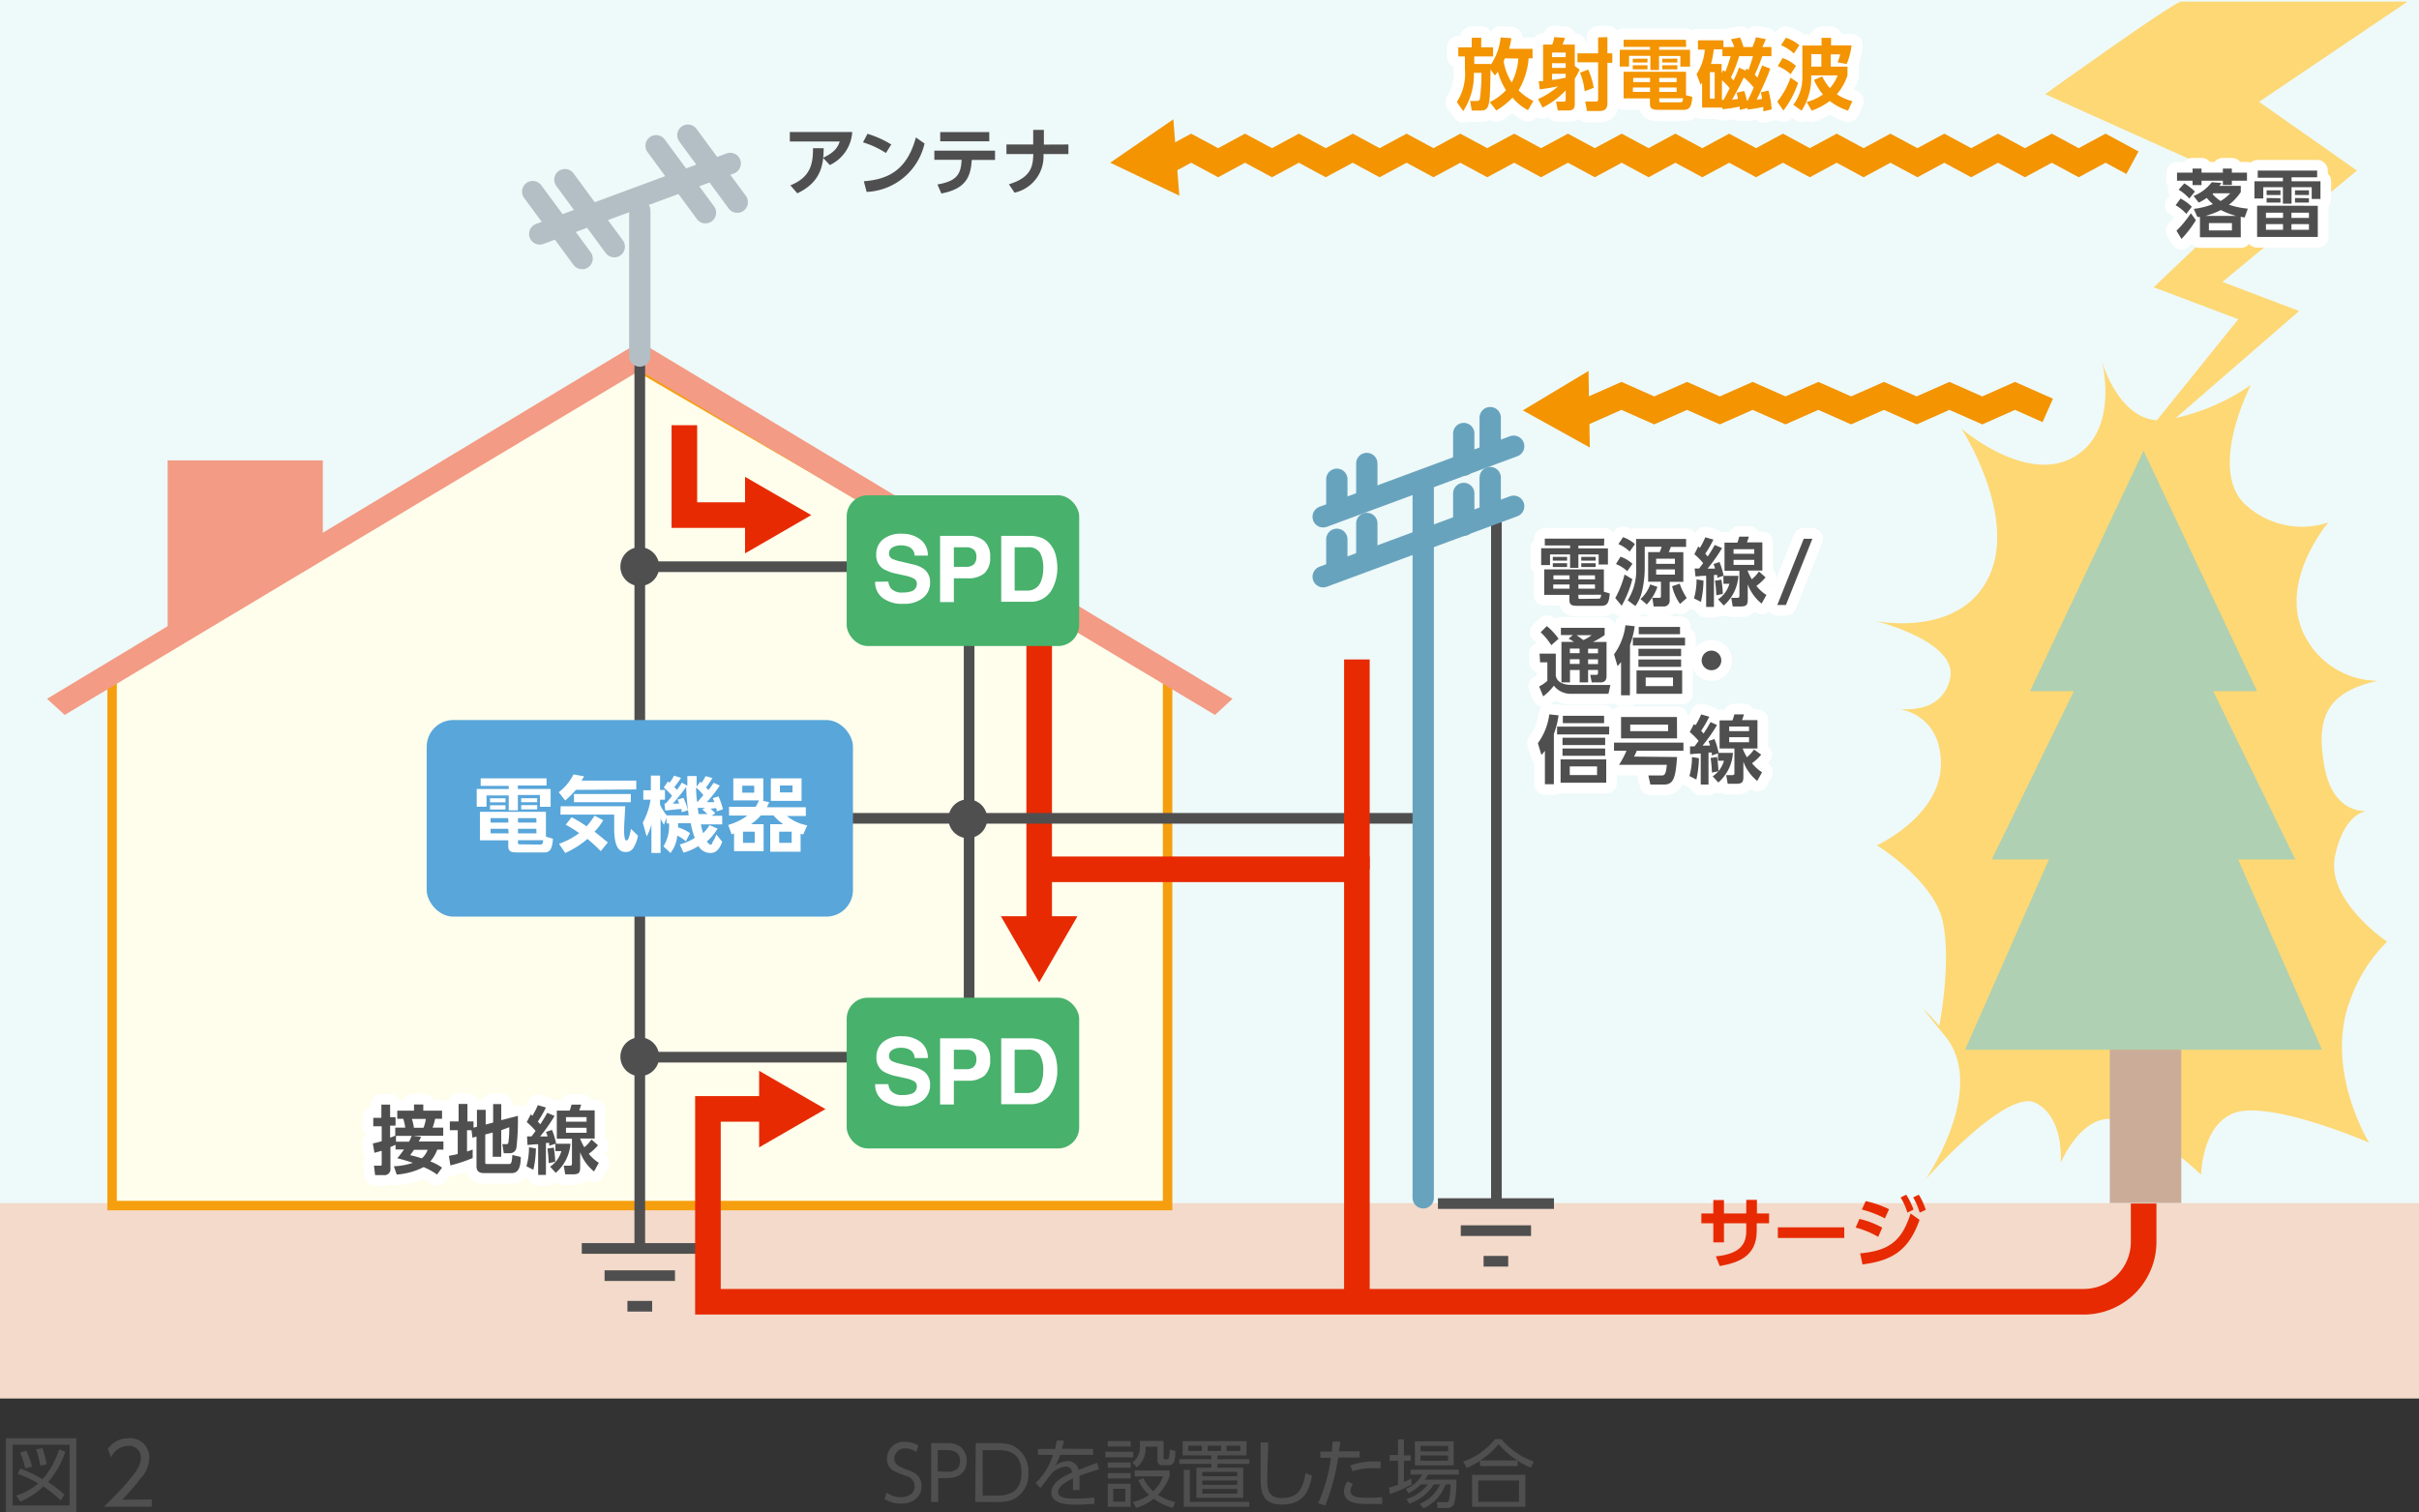 <svg xmlns="http://www.w3.org/2000/svg" viewBox="0 0 226.82 141.81"><rect x="0" y="0" width="226.82" height="141.81" fill="#333333" stroke="none"/><defs><style>.cls-1{fill:#eef9f9;}.cls-2{fill:#fdd874;}.cls-3{fill:#afd0b2;}.cls-4{fill:#caac99;}.cls-11,.cls-13,.cls-17,.cls-18,.cls-20,.cls-5,.cls-7{fill:none;}.cls-20,.cls-5{stroke:#fff;}.cls-17,.cls-18,.cls-20,.cls-5{stroke-linecap:round;stroke-linejoin:round;}.cls-17,.cls-18,.cls-5{stroke-width:2px;}.cls-6{fill:#504f50;}.cls-7{stroke:#504f50;}.cls-10,.cls-11,.cls-13,.cls-7{stroke-miterlimit:10;}.cls-8{fill:#f3daca;}.cls-9{fill:#f39b84;}.cls-10{fill:#fffeed;stroke:#f59f0f;stroke-width:0.89px;}.cls-11{stroke:#e72a02;}.cls-11,.cls-13{stroke-width:2.4px;}.cls-12{fill:#e72a02;}.cls-13{stroke:#f39400;}.cls-14{fill:#f39400;}.cls-15{fill:#58a6da;}.cls-16{fill:#fff;}.cls-17{stroke:#68a3be;}.cls-18{stroke:#b3bfc5;}.cls-19{fill:#48b16c;}.cls-20{stroke-width:2.13px;}</style></defs><title>img02</title><g id="レイヤー_2" data-name="レイヤー 2"><g id="design"><rect class="cls-1" width="226.82" height="131.14"/><path class="cls-2" d="M197.1,33.93s1.7,6.56-2.76,9-10.42-2.73-10.42-2.73,5.32,8.2,2.55,13.94-10.63,4.1-10.63,4.1,7.87,1.91,7,5.47-5.1,2.73-5.1,2.73,4.25.27,4.25,5.19-6,7.65-6,7.65,5.32,3.28,6.17,7.11-.32,9.84-.32,9.84-3.5-4,.54.94-1.83,13.45-1.83,13.45,7.55-8.56,10.31-7.19,2.36,5.65,2.36,5.65,1.91-4.65,5.1-4.1,8.07,5.19,8.07,5.19.08-5.68,4.12-6,11.63,3,11.63,3-4.32-7-1.7-13.56a14.27,14.27,0,0,1,3.39-5.29s-5.74-3.86-4.89-8,3-4.27,3-4.27-3.17.44-4-4.2.31-6.94,5-8a7.75,7.75,0,0,1-7.11-4.82C213.9,54.16,218.32,49,218.32,49a7.8,7.8,0,0,1-7.75-1.65c-3.62-3.28.48-11.24.48-11.24a19.87,19.87,0,0,1-8,3.28C198.8,39.94,197.1,33.93,197.1,33.93Z"/><polyline class="cls-3" points="217.72 98.45 209.86 80.61 215.22 80.61 207.52 64.82 211.63 64.82 200.99 42.27 190.35 64.82 194.46 64.82 186.76 80.61 192.12 80.61 184.26 98.45"/><polyline class="cls-4" points="183.07 98.45 197.83 98.45 197.83 112.84 204.53 112.84 204.53 98.45 219.29 98.45"/><path class="cls-2" d="M204.5.15c-1,.25-12.73,8.68-12.73,8.68l19.84,8.93-9.67,9.18,7.94,3L198.71,43.8l16.87-14.63-7.19-2.73L221,16l-9.18-6.45L225.75.15Z"/><path class="cls-5" d="M205,20.06a4,4,0,0,0-1-.81l.46-.63a4.34,4.34,0,0,1,1.06.77Zm-.92,1.58A10.63,10.63,0,0,0,205.43,20l.47.65a10.44,10.44,0,0,1-1.35,1.76Zm2.35-5.83v.38h2v-.38h.84v.38h1.42v.76h-1.42v.4h-.84v-.4h-2v.41h-.84v-.41h-1.46v-.76h1.46v-.38Zm-1.15,2.81a4.31,4.31,0,0,0-1-.83l.53-.59a4.89,4.89,0,0,1,1,.77Zm4.83,3.63h-3.83v-1.9l-.24,0-.34-.76a7,7,0,0,0,1.8-.45,3.73,3.73,0,0,1-.58-.58,4.62,4.62,0,0,1-.75.44l-.49-.62a4,4,0,0,0,1.71-1.29l.9.07-.18.27h2v.58A4.83,4.83,0,0,1,209,19.2a7.88,7.88,0,0,0,1.77.37l-.3.83-.37-.07Zm-.43-2a7.36,7.36,0,0,1-1.44-.55,7.9,7.9,0,0,1-1.44.55Zm-.4.67h-2.16v.69h2.16Zm-1.75-2.79-.07.07a3.3,3.3,0,0,0,.76.65,4,4,0,0,0,.9-.72Z"/><path class="cls-5" d="M217.27,16.63h-2.4V17h2.71v1.66h-.82V17.56h-1.89V19.1h-.81V17.56h-1.84v1.06h-.83V17h2.67v-.33H211.7V16h5.57Zm.06,2.67v2.92h-5.69V19.29Zm-3.26.65h-1.6v.49h1.6Zm0,1.07h-1.6v.53h1.6Zm-.24-3.17v.44h-1.3v-.44Zm0,.74V19h-1.3v-.43Zm2.67,1.36h-1.64v.49h1.64Zm0,1.07h-1.64v.53h1.64Zm0-3.17v.44h-1.31v-.44Zm0,.74V19h-1.31v-.43Z"/><path class="cls-6" d="M205,20.06a4,4,0,0,0-1-.81l.46-.63a4.34,4.34,0,0,1,1.06.77Zm-.92,1.58A10.63,10.63,0,0,0,205.43,20l.47.65a10.44,10.44,0,0,1-1.35,1.76Zm2.35-5.83v.38h2v-.38h.84v.38h1.42v.76h-1.42v.4h-.84v-.4h-2v.41h-.84v-.41h-1.46v-.76h1.46v-.38Zm-1.15,2.81a4.31,4.31,0,0,0-1-.83l.53-.59a4.89,4.89,0,0,1,1,.77Zm4.83,3.63h-3.83v-1.9l-.24,0-.34-.76a7,7,0,0,0,1.8-.45,3.73,3.73,0,0,1-.58-.58,4.62,4.62,0,0,1-.75.44l-.49-.62a4,4,0,0,0,1.71-1.29l.9.07-.18.27h2v.58A4.83,4.83,0,0,1,209,19.2a7.88,7.88,0,0,0,1.77.37l-.3.83-.37-.07Zm-.43-2a7.36,7.36,0,0,1-1.44-.55,7.9,7.9,0,0,1-1.44.55Zm-.4.67h-2.16v.69h2.16Zm-1.75-2.79-.07.07a3.3,3.3,0,0,0,.76.65,4,4,0,0,0,.9-.72Z"/><path class="cls-6" d="M217.27,16.63h-2.4V17h2.71v1.66h-.82V17.56h-1.89V19.1h-.81V17.56h-1.84v1.06h-.83V17h2.67v-.33H211.7V16h5.57Zm.06,2.67v2.92h-5.69V19.29Zm-3.26.65h-1.6v.49h1.6Zm0,1.07h-1.6v.53h1.6Zm-.24-3.17v.44h-1.3v-.44Zm0,.74V19h-1.3v-.43Zm2.67,1.36h-1.64v.49h1.64Zm0,1.07h-1.64v.53h1.64Zm0-3.17v.44h-1.31v-.44Zm0,.74V19h-1.31v-.43Z"/><line class="cls-7" x1="140.31" y1="47.85" x2="140.31" y2="112.83"/><rect class="cls-8" y="112.84" width="226.82" height="18.3"/><polygon class="cls-9" points="15.72 58.98 15.72 43.18 30.27 43.18 30.27 50.5 15.72 58.98"/><polygon class="cls-10" points="10.51 63.23 10.51 113.07 109.48 113.07 109.48 63.36 58.85 33.82 10.51 63.23"/><polygon class="cls-9" points="115.57 65.54 60.26 32.22 60.02 32 59.99 32.02 59.96 32 59.73 32.22 4.41 65.54 6.07 67.05 59.99 34.75 113.92 67.05 115.57 65.54"/><line class="cls-7" x1="59.99" y1="33.14" x2="59.99" y2="68.85"/><line class="cls-7" x1="59.99" y1="78.11" x2="59.99" y2="117.09"/><path class="cls-6" d="M79.91,12.38a3.67,3.67,0,0,1-2.1,3.1l-.64-.68c1.1-.51,1.39-1,1.57-1.53H74.06v-.89Zm-5.8,5c1.93-.76,2.13-2.09,2.12-3.48h1c0,1.61-.29,3.2-2.47,4.23Z"/><path class="cls-6" d="M83.07,14.35a8.37,8.37,0,0,0-2.15-1l.42-.8a9.39,9.39,0,0,1,2.23,1ZM81,17c2.06-.17,4-.85,4.88-4.11l.81.57A5.83,5.83,0,0,1,81.26,18Z"/><path class="cls-6" d="M87.9,17.3c1.86-.31,2.2-1,2.27-2.31H87.61v-.86h5.69V15H91.12c-.1,1.64-.59,2.71-2.85,3.15Zm4.86-4.91v.86h-4.6v-.86Z"/><path class="cls-6" d="M100.18,13.55v.9H97.84a3.47,3.47,0,0,1-2.71,3.62l-.53-.79c2.19-.65,2.25-1.82,2.29-2.83H94.37v-.9h2.51V12.18h1v1.38Z"/><line class="cls-7" x1="54.55" y1="117.09" x2="65.43" y2="117.09"/><line class="cls-7" x1="56.69" y1="119.64" x2="63.29" y2="119.64"/><line class="cls-7" x1="58.83" y1="122.51" x2="61.15" y2="122.51"/><polyline class="cls-11" points="127.23 121.41 127.23 81.53 97.44 81.53"/><line class="cls-11" x1="97.44" y1="58.98" x2="97.44" y2="86.98"/><polygon class="cls-12" points="93.85 85.93 97.44 92.14 101.03 85.93 93.85 85.93"/><polyline class="cls-13" points="199.95 15.26 197.43 13.9 194.91 15.26 192.39 13.9 189.87 15.26 187.35 13.9 184.83 15.26 182.31 13.9 179.79 15.26 177.26 13.9 174.74 15.26 172.22 13.9 169.7 15.26 167.18 13.9 164.66 15.26 162.14 13.9 159.62 15.26 157.09 13.9 154.58 15.26 152.06 13.9 149.54 15.26 147.02 13.9 144.5 15.26 141.98 13.9 139.45 15.26 136.93 13.9 134.41 15.26 131.89 13.9 129.36 15.26 126.84 13.9 124.31 15.26 121.79 13.9 119.27 15.26 116.74 13.9 114.22 15.26 111.69 13.9 109.27 15.2"/><polygon class="cls-14" points="110.02 11.19 104.1 15.26 110.58 18.35 110.02 11.19"/><polyline class="cls-13" points="192.01 38.49 188.94 37.13 185.87 38.49 182.79 37.13 179.72 38.49 176.65 37.13 173.57 38.49 170.5 37.13 167.42 38.49 164.34 37.13 161.26 38.49 158.19 37.13 155.11 38.49 152.04 37.13 148.96 38.49 147.94 38.04"/><polygon class="cls-14" points="148.95 34.79 142.79 38.49 149.07 41.97 148.95 34.79"/><line class="cls-7" x1="78.8" y1="76.75" x2="133.28" y2="76.75"/><rect class="cls-15" x="40.01" y="67.53" width="39.97" height="18.44" rx="2.5" ry="2.5"/><path class="cls-16" d="M51.25,73.67H48.56V74h3.07v1.67h-1V74.56H48.56V76H47.7v-1.4H45.62v1.06h-.92V74h3v-.29H45.07V73h6.18Zm.6,5c-.07.88-.22,1.28-.82,1.28h-2.6c-.42,0-.77-.07-.77-.55v-.59H45V76.14h6.19v2.33Zm-4.45-3.8v.38H45.95v-.38Zm0,.65v.4H45.95v-.4Zm.25,2.21H46v.43h1.7Zm0-1H46v.42h1.67Zm2.64,0H48.57v.42H50.3Zm0,1H48.57v.43H50.3Zm.31,1.48c.21,0,.29,0,.34-.41H48.57V79c0,.15,0,.19.18.19Zm-.23-4.35v.38h-1.5v-.38Zm0,.65v.4h-1.5v-.4Z"/><path class="cls-16" d="M54,74.08a9.85,9.85,0,0,1-1,1l-.61-.78a4.64,4.64,0,0,0,1.38-1.67l1,.18-.24.4h5.13v.83Zm2.33,5.75a14.34,14.34,0,0,0-1.25-1.15A8.46,8.46,0,0,1,53,80l-.58-.86a7.36,7.36,0,0,0,1.89-1,10.76,10.76,0,0,0-1.27-.79l.56-.7a11.66,11.66,0,0,1,1.4.85,6.91,6.91,0,0,0,.75-1l.81.43A5.37,5.37,0,0,1,55.75,78c.68.53,1,.84,1.25,1Zm-3.76-4.21h6.05c0,.45-.1,1.58-.1,2.21,0,.21,0,1,.22,1s.33-.65.43-1.09l.65.64a3.27,3.27,0,0,1-.41,1.11.81.81,0,0,1-.74.42c-.92,0-1.08-1.1-1.08-2.28,0-.57,0-1,0-1.23H52.55Zm6.58-1.15v.77H53.82v-.77Z"/><path class="cls-16" d="M64.31,78.9a3.3,3.3,0,0,0-.81-.53A3,3,0,0,1,62.87,80l-.66-.62a3.65,3.65,0,0,0,.52-2.15H62.5V76.7l-.25.65a5,5,0,0,1-.31-.57V80h-.86V77.34a4.59,4.59,0,0,1-.45,1.11l-.36-1.3A6.35,6.35,0,0,0,61,75h-.68v-.88h.71V72.74h.86v1.35h.46V75h-.46v.47a5,5,0,0,0,.62,1h2.07a23.12,23.12,0,0,1-.24-2.66c-.18.25-.84,1.12-1.26,1.56l.59,0a2.4,2.4,0,0,0-.14-.38l.55-.16A5.32,5.32,0,0,1,64.5,76l-.59.18c0-.15,0-.19,0-.3-.38,0-1.16.11-1.53.14l-.08-.66h.12c.15-.15.41-.48.6-.72a8,8,0,0,0-.78-.78l.39-.57.15.12a3.51,3.51,0,0,0,.42-.66l.65.2a5.58,5.58,0,0,1-.62.85l.24.28a5.3,5.3,0,0,0,.46-.68l.52.29c0-.23,0-.43,0-.91h.87c0,.31,0,.62,0,1l.34-.46.12.11a4.93,4.93,0,0,0,.38-.64l.64.18a7.8,7.8,0,0,1-.6.88l.23.25c.32-.43.35-.48.48-.68l.58.25a11.32,11.32,0,0,1-1.22,1.56l.71,0a2.1,2.1,0,0,0-.15-.37l.54-.17a7,7,0,0,1,.42,1.21l-.59.2c0-.17,0-.21-.06-.31l-.52.06a3.56,3.56,0,0,1,.45.43l-.35.23h1v.81h-2c.05.25.14.59.21.82a3.61,3.61,0,0,0,.6-.75l.75.32a4.57,4.57,0,0,1-1,1.21c.06.09.2.3.39.3A.26.26,0,0,0,66.8,79a3.24,3.24,0,0,0,.37-.74l.55.69c-.2.51-.46,1.05-1.11,1.05a1.3,1.3,0,0,1-1.12-.65,5.17,5.17,0,0,1-1.4.62l-.35-.77a5.41,5.41,0,0,0,1.41-.61,7.88,7.88,0,0,1-.38-1.38H63.58c0,.17,0,.25,0,.39a4,4,0,0,1,1.12.54Zm1.12-3.71.52-.62a4.91,4.91,0,0,0-.68-.71c0,.55.05,1,.09,1.33Zm.69.58-.69,0c0,.09.06.5.08.58h.82a6,6,0,0,0-.49-.44Z"/><path class="cls-16" d="M71.6,77.3v2.53H68.83V78.17l-.23.08-.32-.88a5.47,5.47,0,0,0,1.8-.88H68.36v-.82h2.49a3.13,3.13,0,0,0,.31-.6h-2.4V73h2.81v2.11H71.5l.62.12a4.9,4.9,0,0,1-.21.48h3.65v.82H73.78a4.22,4.22,0,0,0,1.91.88l-.38.86-.24-.08v1.69H72.22V77.3h1.22a4.92,4.92,0,0,1-.91-.82H71.34a5.31,5.31,0,0,1-.92.82Zm-.88-3.61H69.6v.65h1.12ZM70.77,78h-1.1v1.05h1.1ZM75.16,73v2.11H72.28V73ZM74.23,78H73.06v1.05h1.17Zm.08-4.33H73.13v.65h1.18Z"/><line class="cls-17" x1="125.35" y1="53.56" x2="125.35" y2="50.58"/><line class="cls-17" x1="133.45" y1="112.34" x2="133.45" y2="45.7"/><line class="cls-17" x1="124.07" y1="54.09" x2="141.93" y2="47.48"/><line class="cls-17" x1="128.16" y1="52.07" x2="128.16" y2="49.09"/><line class="cls-17" x1="137.25" y1="46.28" x2="137.25" y2="49.26"/><line class="cls-17" x1="139.73" y1="47.77" x2="139.73" y2="44.79"/><line class="cls-17" x1="124.07" y1="48.47" x2="141.93" y2="41.85"/><line class="cls-17" x1="125.35" y1="47.93" x2="125.35" y2="44.95"/><line class="cls-17" x1="128.16" y1="46.44" x2="128.16" y2="43.47"/><line class="cls-17" x1="137.25" y1="43.63" x2="137.25" y2="40.66"/><line class="cls-17" x1="139.73" y1="42.14" x2="139.73" y2="39.17"/><line class="cls-7" x1="134.83" y1="112.88" x2="145.71" y2="112.88"/><line class="cls-7" x1="136.97" y1="115.42" x2="143.56" y2="115.42"/><line class="cls-7" x1="139.11" y1="118.29" x2="141.42" y2="118.29"/><path class="cls-5" d="M150.4,51.17H148v.26h2.77v1.51h-.87V52H148v1.26h-.78V52h-1.88v1h-.83V51.42h2.71v-.26h-2.37v-.64h5.58Zm.54,4.49c-.06.79-.19,1.16-.74,1.16h-2.35c-.38,0-.69-.06-.69-.5v-.53h-2.36V53.4h5.59v2.1Zm-4-3.43v.35H145.6v-.35Zm0,.59v.36H145.6v-.36Zm.23,2h-1.53v.39h1.53Zm0-.86h-1.51v.38h1.51Zm2.38,0H148v.38h1.56Zm0,.86H148v.39h1.56Zm.28,1.33c.19,0,.26,0,.31-.37H148V56c0,.14,0,.17.16.17Zm-.21-3.92v.35h-1.35v-.35Zm0,.59v.36h-1.35v-.36Z"/><path class="cls-5" d="M153.06,54.32a10.07,10.07,0,0,1-1,2.49l-.6-.72a9.42,9.42,0,0,0,.87-2.21Zm-1.11-2.11a3.17,3.17,0,0,1,1.12.67l-.49.69a3.41,3.41,0,0,0-1.06-.67Zm.24-1.83a3.34,3.34,0,0,1,1.11.65l-.49.7a3.43,3.43,0,0,0-1.06-.7Zm1.22.17h4.69v.74h-1.44c0,.07-.15.42-.19.5h1.37v2.78h-1.28V56.3a.54.54,0,0,1-.59.58h-.91l-.13-.81h.57c.19,0,.24,0,.24-.19V54.56h-1.2V51.78h1.08a2.8,2.8,0,0,0,.18-.5h-1.58v2.16a9.66,9.66,0,0,1-.26,2.05,3.81,3.81,0,0,1-.62,1.35l-.72-.54a5.26,5.26,0,0,0,.8-3Zm2,4.49a4.59,4.59,0,0,1-1,1.65l-.59-.51a3.22,3.22,0,0,0,.91-1.37Zm-.12-2.64v.48h1.76V52.4Zm0,1v.49h1.76v-.49Zm2.24,3.24a4.58,4.58,0,0,1-.74-1.66l.71-.24a5.93,5.93,0,0,0,.66,1.35Z"/><path class="cls-5" d="M159.73,54.45a9.55,9.55,0,0,1-.24,2l-.65-.33a6.34,6.34,0,0,0,.24-1.78Zm-.83-1.13h.42c.09-.12.26-.34.38-.51a6.17,6.17,0,0,0-.83-.83l.37-.73.15.14a7.2,7.2,0,0,0,.51-1l.76.22a10.68,10.68,0,0,1-.76,1.32l.23.26c.39-.6.53-.85.65-1.08l.69.29a14.71,14.71,0,0,1-1.36,1.93l.69,0c0-.15-.07-.24-.13-.43l.56-.19a7.19,7.19,0,0,1,.39,1.3H163a4,4,0,0,1-1.37,2.78l-.53-.58a2.63,2.63,0,0,0,1.06-1.46h-.56V54l-.58.19c0-.1,0-.16,0-.27l-.31,0v3h-.73V54c-.51,0-.71.06-1,.06Zm2.51,1.05a9.67,9.67,0,0,1,.13,1.33l-.61.13a11.72,11.72,0,0,0-.12-1.37Zm4.14-.22a4.58,4.58,0,0,1-.86.8,3.71,3.71,0,0,0,.94.85l-.45.81a4.18,4.18,0,0,1-1.3-1.8v1.37c0,.53-.08.7-.71.7h-.7l-.14-.81h.53c.23,0,.24-.06.24-.26V53.53H161.7V50.89h1.21a5.31,5.31,0,0,0,.17-.56l.9,0a3.94,3.94,0,0,1-.18.54h1.45v2.64h-1.39a5.37,5.37,0,0,0,.4.82,3.6,3.6,0,0,0,.67-.73Zm-3-2.64v.43h1.94v-.43Zm0,1v.47h1.94v-.47Z"/><path class="cls-5" d="M169.94,50.53l-2.48,6.21h-.81l2.48-6.21Z"/><path class="cls-5" d="M144.36,61.3h1.52v2c0,.25.17.94,1.53.94H151l-.18.83h-3.43a2,2,0,0,1-1.69-.76,5.11,5.11,0,0,1-1,1l-.38-.93a3.39,3.39,0,0,0,.77-.53V62.12h-.68Zm.68-2.58a5.79,5.79,0,0,1,1.1,1.19l-.68.6a6.22,6.22,0,0,0-1-1.21Zm2.44.84h-1.12v-.68h4.1v.68a7.19,7.19,0,0,1-1.1.65h1.28v3.21c0,.33-.13.58-.56.58h-.83l-.14-.71h.56c.14,0,.17-.06.17-.19v-.27h-.93V64h-.79V62.84h-.91V64h-.8v-3.8h1.17a4.61,4.61,0,0,0-.5-.3Zm-.28,1.27v.43h.91v-.43Zm0,1v.44h.91v-.44Zm.63-2.26.64.46a3.81,3.81,0,0,0,.77-.46Zm1.08,1.27v.43h.93v-.43Zm0,1v.44h.93v-.44Z"/><path class="cls-5" d="M152.83,65.21H152V62.09a3.17,3.17,0,0,1-.33.38l-.33-1.1a5.77,5.77,0,0,0,1.07-2.73l.87.09a8.23,8.23,0,0,1-.44,1.75ZM158,60.54h-4.89v-.73H158Zm-.27,4.53h-4.28V62.88h4.28Zm-.1-3.53h-4v-.69h4Zm0,1h-4v-.69h4Zm-.1-3.06h-3.87V58.8h3.87Zm-.66,4.06h-2.56v.81h2.56Z"/><path class="cls-5" d="M161.4,61.94a.92.92,0,1,1-.92-.92A.93.93,0,0,1,161.4,61.94Z"/><path class="cls-5" d="M145.7,73.55h-.84V70.42a3.17,3.17,0,0,1-.33.38l-.33-1.1A5.77,5.77,0,0,0,145.27,67l.87.09a8.23,8.23,0,0,1-.44,1.75Zm5.18-4.67H146v-.73h4.89Zm-.27,4.53h-4.28V71.22h4.28Zm-.1-3.53h-4v-.69h4Zm0,1h-4V70.2h4Zm-.1-3.06h-3.87v-.69h3.87Zm-.66,4.06h-2.56v.81h2.56Z"/><path class="cls-5" d="M157.25,71c-.13,1.94-.33,2.58-1.21,2.58h-1.29l-.19-.85h1.26c.32,0,.4-.25.47-1h-4.48a8.36,8.36,0,0,0,.7-1.32h-1.17v-.76h6.51v.76h-4.39c0,.1-.14.34-.24.55Zm0-1.75H152v-2h5.24Zm-.84-1.29h-3.55v.61h3.55Z"/><path class="cls-5" d="M159.3,71.11a9.55,9.55,0,0,1-.24,2l-.65-.33a6.35,6.35,0,0,0,.24-1.78ZM158.47,70h.42c.09-.12.26-.34.38-.51a6.15,6.15,0,0,0-.83-.83l.38-.73L159,68a7.2,7.2,0,0,0,.51-1l.76.22a10.68,10.68,0,0,1-.76,1.32l.23.26c.39-.6.53-.85.65-1.08L161,68a14.71,14.71,0,0,1-1.36,1.93l.69,0c0-.15-.07-.24-.13-.43l.56-.19a7.19,7.19,0,0,1,.39,1.3h1.34a4,4,0,0,1-1.37,2.78l-.53-.58a2.63,2.63,0,0,0,1.06-1.46h-.56v-.69l-.58.19c0-.1,0-.16,0-.27l-.31,0v3h-.73V70.67c-.51,0-.71.06-1,.06ZM161,71a9.67,9.67,0,0,1,.13,1.33l-.61.13a11.61,11.61,0,0,0-.12-1.37Zm4.14-.22a4.58,4.58,0,0,1-.86.8,3.7,3.7,0,0,0,.94.85l-.45.81a4.18,4.18,0,0,1-1.3-1.8v1.37c0,.53-.08.7-.71.7H162l-.14-.81h.53c.23,0,.24-.06.24-.26V70.2h-1.39V67.56h1.21a5.42,5.42,0,0,0,.17-.56l.9,0a3.94,3.94,0,0,1-.18.54h1.45V70.2h-1.39a5.41,5.41,0,0,0,.4.82,3.6,3.6,0,0,0,.67-.73Zm-3-2.64v.43H164v-.43Zm0,1v.47H164v-.47Z"/><path class="cls-6" d="M150.4,51.17H148v.26h2.77v1.51h-.87V52H148v1.26h-.78V52h-1.88v1h-.83V51.42h2.71v-.26h-2.37v-.64h5.58Zm.54,4.49c-.06.79-.19,1.16-.74,1.16h-2.35c-.38,0-.69-.06-.69-.5v-.53h-2.36V53.4h5.59v2.1Zm-4-3.43v.35H145.6v-.35Zm0,.59v.36H145.6v-.36Zm.23,2h-1.53v.39h1.53Zm0-.86h-1.51v.38h1.51Zm2.38,0H148v.38h1.56Zm0,.86H148v.39h1.56Zm.28,1.33c.19,0,.26,0,.31-.37H148V56c0,.14,0,.17.16.17Zm-.21-3.92v.35h-1.35v-.35Zm0,.59v.36h-1.35v-.36Z"/><path class="cls-6" d="M153.06,54.32a10.07,10.07,0,0,1-1,2.49l-.6-.72a9.42,9.42,0,0,0,.87-2.21Zm-1.11-2.11a3.17,3.17,0,0,1,1.12.67l-.49.69a3.41,3.41,0,0,0-1.06-.67Zm.24-1.83a3.34,3.34,0,0,1,1.11.65l-.49.7a3.43,3.43,0,0,0-1.06-.7Zm1.22.17h4.69v.74h-1.44c0,.07-.15.42-.19.5h1.37v2.78h-1.28V56.3a.54.54,0,0,1-.59.58h-.91l-.13-.81h.57c.19,0,.24,0,.24-.19V54.56h-1.2V51.78h1.08a2.8,2.8,0,0,0,.18-.5h-1.58v2.16a9.66,9.66,0,0,1-.26,2.05,3.81,3.81,0,0,1-.62,1.35l-.72-.54a5.26,5.26,0,0,0,.8-3Zm2,4.49a4.59,4.59,0,0,1-1,1.65l-.59-.51a3.22,3.22,0,0,0,.91-1.37Zm-.12-2.64v.48h1.76V52.4Zm0,1v.49h1.76v-.49Zm2.24,3.24a4.58,4.58,0,0,1-.74-1.66l.71-.24a5.93,5.93,0,0,0,.66,1.35Z"/><path class="cls-6" d="M159.73,54.45a9.55,9.55,0,0,1-.24,2l-.65-.33a6.34,6.34,0,0,0,.24-1.78Zm-.83-1.13h.42c.09-.12.26-.34.38-.51a6.17,6.17,0,0,0-.83-.83l.37-.73.15.14a7.2,7.2,0,0,0,.51-1l.76.22a10.68,10.68,0,0,1-.76,1.32l.23.26c.39-.6.53-.85.65-1.08l.69.29a14.71,14.71,0,0,1-1.36,1.93l.69,0c0-.15-.07-.24-.13-.43l.56-.19a7.19,7.19,0,0,1,.39,1.3H163a4,4,0,0,1-1.37,2.78l-.53-.58a2.63,2.63,0,0,0,1.06-1.46h-.56V54l-.58.19c0-.1,0-.16,0-.27l-.31,0v3h-.73V54c-.51,0-.71.06-1,.06Zm2.51,1.05a9.67,9.67,0,0,1,.13,1.33l-.61.13a11.72,11.72,0,0,0-.12-1.37Zm4.14-.22a4.58,4.58,0,0,1-.86.8,3.71,3.71,0,0,0,.94.85l-.45.81a4.18,4.18,0,0,1-1.3-1.8v1.37c0,.53-.08.7-.71.7h-.7l-.14-.81h.53c.23,0,.24-.06.24-.26V53.53H161.7V50.89h1.21a5.31,5.31,0,0,0,.17-.56l.9,0a3.94,3.94,0,0,1-.18.54h1.45v2.64h-1.39a5.37,5.37,0,0,0,.4.82,3.6,3.6,0,0,0,.67-.73Zm-3-2.64v.43h1.94v-.43Zm0,1v.47h1.94v-.47Z"/><path class="cls-6" d="M169.94,50.53l-2.48,6.21h-.81l2.48-6.21Z"/><path class="cls-6" d="M144.36,61.3h1.52v2c0,.25.17.94,1.53.94H151l-.18.83h-3.43a2,2,0,0,1-1.69-.76,5.11,5.11,0,0,1-1,1l-.38-.93a3.39,3.39,0,0,0,.77-.53V62.12h-.68Zm.68-2.58a5.79,5.79,0,0,1,1.1,1.19l-.68.6a6.22,6.22,0,0,0-1-1.21Zm2.44.84h-1.12v-.68h4.1v.68a7.19,7.19,0,0,1-1.1.65h1.28v3.21c0,.33-.13.58-.56.58h-.83l-.14-.71h.56c.14,0,.17-.06.17-.19v-.27h-.93V64h-.79V62.84h-.91V64h-.8v-3.8h1.17a4.61,4.61,0,0,0-.5-.3Zm-.28,1.27v.43h.91v-.43Zm0,1v.44h.91v-.44Zm.63-2.26.64.46a3.81,3.81,0,0,0,.77-.46Zm1.08,1.27v.43h.93v-.43Zm0,1v.44h.93v-.44Z"/><path class="cls-6" d="M152.83,65.21H152V62.09a3.17,3.17,0,0,1-.33.38l-.33-1.1a5.77,5.77,0,0,0,1.07-2.73l.87.09a8.23,8.23,0,0,1-.44,1.75ZM158,60.54h-4.89v-.73H158Zm-.27,4.53h-4.28V62.88h4.28Zm-.1-3.53h-4v-.69h4Zm0,1h-4v-.69h4Zm-.1-3.06h-3.87V58.8h3.87Zm-.66,4.06h-2.56v.81h2.56Z"/><path class="cls-6" d="M161.4,61.94a.92.92,0,1,1-.92-.92A.93.93,0,0,1,161.4,61.94Z"/><path class="cls-6" d="M145.7,73.55h-.84V70.42a3.17,3.17,0,0,1-.33.38l-.33-1.1A5.77,5.77,0,0,0,145.27,67l.87.09a8.23,8.23,0,0,1-.44,1.75Zm5.18-4.67H146v-.73h4.89Zm-.27,4.53h-4.28V71.22h4.28Zm-.1-3.53h-4v-.69h4Zm0,1h-4V70.2h4Zm-.1-3.06h-3.87v-.69h3.87Zm-.66,4.06h-2.56v.81h2.56Z"/><path class="cls-6" d="M157.25,71c-.13,1.94-.33,2.58-1.21,2.58h-1.29l-.19-.85h1.26c.32,0,.4-.25.47-1h-4.48a8.36,8.36,0,0,0,.7-1.32h-1.17v-.76h6.51v.76h-4.39c0,.1-.14.34-.24.55Zm0-1.75H152v-2h5.24Zm-.84-1.29h-3.55v.61h3.55Z"/><path class="cls-6" d="M159.3,71.11a9.55,9.55,0,0,1-.24,2l-.65-.33a6.35,6.35,0,0,0,.24-1.78ZM158.47,70h.42c.09-.12.26-.34.38-.51a6.15,6.15,0,0,0-.83-.83l.38-.73L159,68a7.2,7.2,0,0,0,.51-1l.76.22a10.68,10.68,0,0,1-.76,1.32l.23.26c.39-.6.53-.85.65-1.08L161,68a14.71,14.71,0,0,1-1.36,1.93l.69,0c0-.15-.07-.24-.13-.43l.56-.19a7.19,7.19,0,0,1,.39,1.3h1.34a4,4,0,0,1-1.37,2.78l-.53-.58a2.63,2.63,0,0,0,1.06-1.46h-.56v-.69l-.58.19c0-.1,0-.16,0-.27l-.31,0v3h-.73V70.67c-.51,0-.71.06-1,.06ZM161,71a9.67,9.67,0,0,1,.13,1.33l-.61.13a11.61,11.61,0,0,0-.12-1.37Zm4.14-.22a4.58,4.58,0,0,1-.86.8,3.7,3.7,0,0,0,.94.85l-.45.81a4.18,4.18,0,0,1-1.3-1.8v1.37c0,.53-.08.7-.71.7H162l-.14-.81h.53c.23,0,.24-.06.24-.26V70.2h-1.39V67.56h1.21a5.42,5.42,0,0,0,.17-.56l.9,0a3.94,3.94,0,0,1-.18.54h1.45V70.2h-1.39a5.41,5.41,0,0,0,.4.82,3.6,3.6,0,0,0,.67-.73Zm-3-2.64v.43H164v-.43Zm0,1v.47H164v-.47Z"/><line class="cls-18" x1="59.99" y1="33.39" x2="59.99" y2="19.75"/><line class="cls-18" x1="50.61" y1="21.94" x2="68.47" y2="15.33"/><line class="cls-18" x1="49.95" y1="17.97" x2="54.58" y2="24.25"/><line class="cls-18" x1="52.97" y1="16.85" x2="57.6" y2="23.14"/><line class="cls-18" x1="61.52" y1="13.67" x2="66.15" y2="19.95"/><line class="cls-18" x1="64.5" y1="12.68" x2="69.13" y2="18.96"/><path class="cls-6" d="M85.92,136.19a1.72,1.72,0,0,0-1-.35,1,1,0,0,0-1.07.93c0,.59.46.77,1,1,.73.24,1.56.54,1.56,1.62,0,.9-.69,1.63-1.93,1.63a2.71,2.71,0,0,1-1.54-.44l.2-.6a2.17,2.17,0,0,0,1.32.44c.64,0,1.3-.3,1.3-1a1,1,0,0,0-.81-1c-1.1-.38-1.78-.62-1.78-1.63a1.57,1.57,0,0,1,1.71-1.56,2.46,2.46,0,0,1,1.23.33Z"/><path class="cls-6" d="M88.71,135.35a2,2,0,0,1,1.36.35,1.63,1.63,0,0,1,.57,1.3c0,1.63-1.5,1.63-2,1.63h-.67v2.24h-.66v-5.52Zm0,2.68c.46,0,1.31,0,1.31-1S89.14,136,88.67,136h-.74V138Z"/><path class="cls-6" d="M91.49,135.35h2a3.69,3.69,0,0,1,1.42.21,2.61,2.61,0,0,1,1.51,2.55,2.56,2.56,0,0,1-1.49,2.55,3.89,3.89,0,0,1-1.49.21h-2Zm.65,4.92h1.15c.85,0,2.49,0,2.49-2.16S94.13,136,93.32,136H92.14Z"/><path class="cls-6" d="M102.49,135.89v.56H99.41a5.8,5.8,0,0,1-.46,1,2.1,2.1,0,0,1,1.12-.41,1,1,0,0,1,1.06.82c.16-.06,1.12-.45,1.75-.66l.17.61a19.31,19.31,0,0,0-1.83.61c0,.24,0,.54,0,.8,0,.1,0,.31,0,.53h-.61c0-.16,0-.42,0-.67s0-.24,0-.42c-.54.25-1.39.7-1.39,1.27s.78.62,1.55.62a17.7,17.7,0,0,0,1.85-.1l0,.6c-.4,0-1,.07-1.67.07s-2.37,0-2.37-1.13c0-1,1.25-1.58,1.95-1.89-.08-.41-.27-.55-.6-.55a2.08,2.08,0,0,0-1.39.71c-.32.44-.78,1.06-1,1.29l-.43-.47a6.06,6.06,0,0,0,1.62-2.63H97.32v-.56h1.61a5.15,5.15,0,0,0,.15-.78l.67,0a6.43,6.43,0,0,1-.18.76Z"/><path class="cls-6" d="M106.26,136.16v.51h-2.62v-.51Zm-.24-1v.5h-2.15v-.5Zm0,2v.5h-2.15v-.5Zm0,1v.5h-2.15v-.5Zm0,1v2.16h-2.15v-2.16Zm-.5.47h-1.14v1.21h1.14Zm3.58-4.49v1.55c0,.08,0,.18.17.18h.17c.13,0,.15-.11.17-.17a4.56,4.56,0,0,0,.07-.75l.53.13c0,1.06-.18,1.34-.62,1.34H109a.41.41,0,0,1-.47-.45v-1.29h-1.11a2.26,2.26,0,0,1-.82,1.93l-.42-.43a1.88,1.88,0,0,0,.7-1.73c0-.12,0-.22,0-.31Zm.86,6.29a6.11,6.11,0,0,1-1.78-.86,4.36,4.36,0,0,1-1.66.84l-.29-.54a4.31,4.31,0,0,0,1.51-.67,4,4,0,0,1-1-1.37l.47-.2a3.53,3.53,0,0,0,.93,1.23,3.83,3.83,0,0,0,.93-1.4h-2.68v-.55h3.28v.55a5.14,5.14,0,0,1-1.09,1.74,5.63,5.63,0,0,0,1.62.69Z"/><path class="cls-6" d="M116.87,136.5h-2.72v.36h3v.43h-3v.36h2.42v2.83h-4.39v-2.83h1.41v-.36h-3v-.43h3v-.36h-2.7v-1.34h6Zm.27,4.36v.46H111v-3.46h.57v3Zm-4.44-5.27h-1.28v.49h1.28Zm3.31,2.46h-3.28v.4H116Zm0,.8h-3.28v.41H116Zm0,.8h-3.28v.43H116Zm-1.51-4.06h-1.27v.49h1.27Zm1.81,0H115v.49h1.3Z"/><path class="cls-6" d="M118.92,135.28c-.06,1.89-.09,2.72-.09,3.39,0,.9,0,1.83,1.36,1.83,1.81,0,2-1.26,2.24-2.32l.59.22c-.22,1.27-.68,2.71-2.81,2.71-1.92,0-2-1.28-2-2.5,0-.52,0-2.85,0-3.33Z"/><path class="cls-6" d="M123.6,141a16.23,16.23,0,0,0,1.2-4.27h-1v-.59h1.1c0-.49,0-.52.08-.93l.68,0c0,.36-.06.46-.11.9h1.93v.59h-2a21.56,21.56,0,0,1-1.2,4.49Zm3.27-1.81a1.07,1.07,0,0,0-.24.64c0,.62.81.64,1.63.64.24,0,.76,0,1.34-.06v.64l-1.32,0c-.83,0-2.26,0-2.26-1.19a1.7,1.7,0,0,1,.33-.93Zm2.58-1.49-.71,0a5.41,5.41,0,0,0-1.92.29l-.2-.54a6.52,6.52,0,0,1,2.84-.36Z"/><path class="cls-6" d="M132.37,139.21a10.53,10.53,0,0,1-2.05.91l-.08-.6c.22-.06.47-.13.85-.27V137h-.78v-.54h.78V135h.55v1.49h.64V137h-.64v2a6.45,6.45,0,0,0,.69-.34Zm4.19-.43a8.91,8.91,0,0,1-.21,2.25.63.63,0,0,1-.64.4h-.9l-.08-.55h.88c.2,0,.25-.15.28-.27a8.72,8.72,0,0,0,.13-1.39h-.47a4,4,0,0,1-2.07,2.25l-.35-.43a3.74,3.74,0,0,0,1.91-1.82h-.6a4.34,4.34,0,0,1-2.3,1.81l-.25-.44a4,4,0,0,0,2-1.37h-.67a4.11,4.11,0,0,1-1.15.83l-.26-.41a3.08,3.08,0,0,0,1.56-1.34h-1.1v-.46h4.52v.46h-2.9a4.5,4.5,0,0,1-.3.48Zm-.25-3.6v2.25h-3.64v-2.25Zm-.53.43h-2.59v.51h2.59Zm0,.9h-2.59V137h2.59Z"/><path class="cls-6" d="M143.53,137.65a7.23,7.23,0,0,1-1.23-.66v.51h-3.52V137a7.91,7.91,0,0,1-1.25.67l-.34-.59a6.49,6.49,0,0,0,3-2.11h.58a7,7,0,0,0,3.05,2.11Zm-.5.67v3h-5v-3Zm-.6.53h-3.82v2h3.82Zm-.16-1.88a7.51,7.51,0,0,1-1.75-1.53,7.18,7.18,0,0,1-1.72,1.53Z"/><circle class="cls-6" cx="59.99" cy="53.14" r="1.82"/><circle class="cls-6" cx="59.99" cy="99.11" r="1.82"/><circle class="cls-6" cx="90.75" cy="76.79" r="1.82"/><polyline class="cls-7" points="59.99 53.15 90.87 53.15 90.87 99.15 59.99 99.15"/><polyline class="cls-11" points="64.17 39.88 64.17 48.31 70.91 48.31"/><polygon class="cls-12" points="69.86 51.9 76.07 48.31 69.86 44.72 69.86 51.9"/><rect class="cls-19" x="79.39" y="46.45" width="21.8" height="14.14" rx="1.98" ry="1.98"/><path class="cls-16" d="M83.3,54.55a1.25,1.25,0,0,0,.24.64,1.38,1.38,0,0,0,1.11.38,2.38,2.38,0,0,0,.76-.1.72.72,0,0,0,.56-.72.53.53,0,0,0-.27-.48,2.92,2.92,0,0,0-.86-.29l-.67-.15a4.21,4.21,0,0,1-1.36-.48A1.52,1.52,0,0,1,82.16,52a1.79,1.79,0,0,1,.61-1.39,2.62,2.62,0,0,1,1.81-.55,2.77,2.77,0,0,1,1.7.52A1.85,1.85,0,0,1,87,52.11H85.76a.89.89,0,0,0-.5-.8,1.73,1.73,0,0,0-.77-.16,1.47,1.47,0,0,0-.82.2.64.64,0,0,0-.31.56.53.53,0,0,0,.3.5,3.72,3.72,0,0,0,.83.26l1.09.26a2.77,2.77,0,0,1,1.07.45,1.52,1.52,0,0,1,.56,1.27,1.78,1.78,0,0,1-.66,1.42,2.78,2.78,0,0,1-1.86.56,3,3,0,0,1-1.93-.55,1.83,1.83,0,0,1-.7-1.52Z"/><path class="cls-16" d="M92.29,53.78a2.37,2.37,0,0,1-1.56.46H89.44v2.23H88.15V50.26h2.67a2.15,2.15,0,0,1,1.47.48,1.88,1.88,0,0,1,.55,1.49A1.93,1.93,0,0,1,92.29,53.78Zm-1-2.24a1,1,0,0,0-.69-.21H89.44v1.83h1.17a1,1,0,0,0,.69-.22.91.91,0,0,0,.25-.71A.86.86,0,0,0,91.3,51.54Z"/><path class="cls-16" d="M97.52,50.39a2.05,2.05,0,0,1,1.06.79,2.75,2.75,0,0,1,.44,1,4.8,4.8,0,0,1,.12,1,4.13,4.13,0,0,1-.5,2.1,2.25,2.25,0,0,1-2.08,1.16H93.88V50.26h2.68A3.29,3.29,0,0,1,97.52,50.39Zm-2.38.94v4.06h1.2a1.3,1.3,0,0,0,1.28-.91,3.19,3.19,0,0,0,.2-1.18,2.91,2.91,0,0,0-.3-1.46,1.26,1.26,0,0,0-1.18-.51Z"/><rect class="cls-19" x="79.39" y="93.57" width="21.8" height="14.14" rx="1.98" ry="1.98"/><path class="cls-16" d="M83.3,101.68a1.25,1.25,0,0,0,.24.64,1.38,1.38,0,0,0,1.11.38,2.38,2.38,0,0,0,.76-.1.72.72,0,0,0,.56-.72.53.53,0,0,0-.27-.48,2.92,2.92,0,0,0-.86-.29l-.67-.15a4.21,4.21,0,0,1-1.36-.48,1.52,1.52,0,0,1-.63-1.35,1.79,1.79,0,0,1,.61-1.39,2.62,2.62,0,0,1,1.81-.55,2.77,2.77,0,0,1,1.7.52A1.85,1.85,0,0,1,87,99.23H85.76a.89.89,0,0,0-.5-.8,1.73,1.73,0,0,0-.77-.16,1.47,1.47,0,0,0-.82.2.64.64,0,0,0-.31.56.53.53,0,0,0,.3.5,3.72,3.72,0,0,0,.83.26l1.09.26a2.77,2.77,0,0,1,1.07.45,1.52,1.52,0,0,1,.56,1.27,1.78,1.78,0,0,1-.66,1.42,2.78,2.78,0,0,1-1.86.56,3,3,0,0,1-1.93-.55,1.83,1.83,0,0,1-.7-1.52Z"/><path class="cls-16" d="M92.29,100.9a2.37,2.37,0,0,1-1.56.46H89.44v2.23H88.15V97.38h2.67a2.15,2.15,0,0,1,1.47.48,1.88,1.88,0,0,1,.55,1.49A1.93,1.93,0,0,1,92.29,100.9Zm-1-2.24a1,1,0,0,0-.69-.21H89.44v1.83h1.17a1,1,0,0,0,.69-.22.91.91,0,0,0,.25-.71A.86.86,0,0,0,91.3,98.67Z"/><path class="cls-16" d="M97.52,97.51a2.05,2.05,0,0,1,1.06.79,2.75,2.75,0,0,1,.44,1,4.8,4.8,0,0,1,.12,1,4.13,4.13,0,0,1-.5,2.1,2.25,2.25,0,0,1-2.08,1.16H93.88V97.38h2.68A3.29,3.29,0,0,1,97.52,97.51Zm-2.38.94v4.06h1.2a1.3,1.3,0,0,0,1.28-.91,3.19,3.19,0,0,0,.2-1.18,2.91,2.91,0,0,0-.3-1.46,1.26,1.26,0,0,0-1.18-.51Z"/><path class="cls-5" d="M37.09,107.37l-.48.21v2a.56.56,0,0,1-.65.63h-.79l-.1-.88h.52c.17,0,.2,0,.2-.18v-1.22l-.68.19-.15-.88a8.37,8.37,0,0,0,.83-.21v-1.4H35v-.79h.76V103.6h.82v1.18h.51v.79h-.51v1.13c.18-.06.22-.08.48-.19v-.75H38a4.56,4.56,0,0,0-.19-.83h-.56v-.76h1.57v-.58h.87v.58h1.76v.76h-.65a4.75,4.75,0,0,1-.24.83h1v.76H38.72l.76.1c-.06.13-.1.23-.21.44h2.31v.76H41a3.64,3.64,0,0,1-.65,1.11,4.64,4.64,0,0,1,1.1.58l-.47.65a6.15,6.15,0,0,0-1.26-.7,6.56,6.56,0,0,1-2.52.7l-.27-.78a6.25,6.25,0,0,0,1.78-.32c-.76-.26-1.18-.36-1.46-.43.17-.2.37-.44.63-.82h-.79Zm1.26-.29c.1-.18.18-.36.26-.55H37.13l0,.55Zm.47.76c-.18.26-.26.36-.36.5a11.14,11.14,0,0,1,1.09.3,1.93,1.93,0,0,0,.55-.8Zm-.2-2.9a4.56,4.56,0,0,1,.19.83h.9a3.44,3.44,0,0,0,.22-.83Z"/><path class="cls-5" d="M44.21,106h-.42v2l.53-.18,0,.79a13.85,13.85,0,0,1-2.09.69l-.14-.9a8.14,8.14,0,0,0,.83-.17V106h-.74v-.82H43v-1.64h.83v1.64h.57v.58l.32-.08v-1.59h.82v1.38l.7-.19v-1.73H47v1.51l1.56-.41a21.89,21.89,0,0,1-.12,2.84c0,.24-.12.67-.67.67h-.53l-.14-.85h.33c.15,0,.2,0,.24-.17a9.33,9.33,0,0,0,.08-1.42L47,106v2.49H46.2v-2.27l-.7.18V109c0,.13,0,.17.19.17h2c.21,0,.3,0,.35-.85l.79.19c0,1-.25,1.51-.83,1.51H45.35c-.53,0-.67-.3-.67-.62v-2.8l-.38.1Z"/><path class="cls-5" d="M50.25,107.71a9.55,9.55,0,0,1-.24,2l-.65-.33a6.35,6.35,0,0,0,.24-1.78Zm-.83-1.13h.42c.09-.12.26-.34.38-.51a6.15,6.15,0,0,0-.83-.83l.38-.73.15.14a7.2,7.2,0,0,0,.51-1l.76.22a10.68,10.68,0,0,1-.76,1.32l.23.26c.39-.6.53-.85.65-1.08l.69.29a14.71,14.71,0,0,1-1.36,1.93l.69,0c0-.15-.07-.24-.13-.43l.56-.19a7.19,7.19,0,0,1,.39,1.3h1.34A4,4,0,0,1,52.11,110l-.53-.58a2.63,2.63,0,0,0,1.06-1.46h-.56v-.69l-.58.19c0-.1,0-.16,0-.27l-.31,0v3h-.73v-2.87c-.51,0-.71.06-1,.06Zm2.51,1.05a9.67,9.67,0,0,1,.13,1.33l-.61.13a11.61,11.61,0,0,0-.12-1.37Zm4.14-.22a4.58,4.58,0,0,1-.86.8,3.7,3.7,0,0,0,.94.85l-.45.81a4.18,4.18,0,0,1-1.3-1.8v1.37c0,.53-.08.7-.71.7H53l-.14-.81h.53c.23,0,.24-.06.24-.26V106.8H52.21v-2.64h1.21a5.42,5.42,0,0,0,.17-.56l.9,0a3.94,3.94,0,0,1-.18.54h1.45v2.64H54.39a5.41,5.41,0,0,0,.4.82,3.6,3.6,0,0,0,.67-.73Zm-3-2.64v.43H55v-.43Zm0,1v.47H55v-.47Z"/><path class="cls-6" d="M37.09,107.37l-.48.21v2a.56.56,0,0,1-.65.63h-.79l-.1-.88h.52c.17,0,.2,0,.2-.18v-1.22l-.68.19-.15-.88a8.37,8.37,0,0,0,.83-.21v-1.4H35v-.79h.76V103.6h.82v1.18h.51v.79h-.51v1.13c.18-.06.22-.08.48-.19v-.75H38a4.56,4.56,0,0,0-.19-.83h-.56v-.76h1.57v-.58h.87v.58h1.76v.76h-.65a4.75,4.75,0,0,1-.24.83h1v.76H38.72l.76.1c-.06.13-.1.23-.21.44h2.31v.76H41a3.64,3.64,0,0,1-.65,1.11,4.64,4.64,0,0,1,1.1.58l-.47.65a6.15,6.15,0,0,0-1.26-.7,6.56,6.56,0,0,1-2.52.7l-.27-.78a6.25,6.25,0,0,0,1.78-.32c-.76-.26-1.18-.36-1.46-.43.17-.2.37-.44.63-.82h-.79Zm1.26-.29c.1-.18.18-.36.26-.55H37.13l0,.55Zm.47.76c-.18.26-.26.36-.36.5a11.14,11.14,0,0,1,1.09.3,1.93,1.93,0,0,0,.55-.8Zm-.2-2.9a4.56,4.56,0,0,1,.19.83h.9a3.44,3.44,0,0,0,.22-.83Z"/><path class="cls-6" d="M44.21,106h-.42v2l.53-.18,0,.79a13.85,13.85,0,0,1-2.09.69l-.14-.9a8.14,8.14,0,0,0,.83-.17V106h-.74v-.82H43v-1.64h.83v1.64h.57v.58l.32-.08v-1.59h.82v1.38l.7-.19v-1.73H47v1.51l1.56-.41a21.89,21.89,0,0,1-.12,2.84c0,.24-.12.67-.67.67h-.53l-.14-.85h.33c.15,0,.2,0,.24-.17a9.33,9.33,0,0,0,.08-1.42L47,106v2.49H46.2v-2.27l-.7.18V109c0,.13,0,.17.19.17h2c.21,0,.3,0,.35-.85l.79.19c0,1-.25,1.51-.83,1.51H45.35c-.53,0-.67-.3-.67-.62v-2.8l-.38.1Z"/><path class="cls-6" d="M50.25,107.71a9.55,9.55,0,0,1-.24,2l-.65-.33a6.35,6.35,0,0,0,.24-1.78Zm-.83-1.13h.42c.09-.12.26-.34.38-.51a6.15,6.15,0,0,0-.83-.83l.38-.73.15.14a7.2,7.2,0,0,0,.51-1l.76.22a10.68,10.68,0,0,1-.76,1.32l.23.26c.39-.6.53-.85.65-1.08l.69.29a14.71,14.71,0,0,1-1.36,1.93l.69,0c0-.15-.07-.24-.13-.43l.56-.19a7.19,7.19,0,0,1,.39,1.3h1.34A4,4,0,0,1,52.11,110l-.53-.58a2.63,2.63,0,0,0,1.06-1.46h-.56v-.69l-.58.19c0-.1,0-.16,0-.27l-.31,0v3h-.73v-2.87c-.51,0-.71.06-1,.06Zm2.51,1.05a9.67,9.67,0,0,1,.13,1.33l-.61.13a11.61,11.61,0,0,0-.12-1.37Zm4.14-.22a4.58,4.58,0,0,1-.86.8,3.7,3.7,0,0,0,.94.85l-.45.81a4.18,4.18,0,0,1-1.3-1.8v1.37c0,.53-.08.7-.71.7H53l-.14-.81h.53c.23,0,.24-.06.24-.26V106.8H52.21v-2.64h1.21a5.42,5.42,0,0,0,.17-.56l.9,0a3.94,3.94,0,0,1-.18.54h1.45v2.64H54.39a5.41,5.41,0,0,0,.4.82,3.6,3.6,0,0,0,.67-.73Zm-3-2.64v.43H55v-.43Zm0,1v.47H55v-.47Z"/><path class="cls-11" d="M201,112.88v3.59a5.62,5.62,0,0,1-5.62,5.62h-129V104h5.91"/><polygon class="cls-12" points="71.18 107.61 77.4 104.02 71.18 100.43 71.18 107.61"/><path class="cls-6" d="M7.16,134.89v6.92H.55v-6.92Zm-.64.61H1.19v5.69H6.52Zm-.4.66A8,8,0,0,1,4.5,139a10.15,10.15,0,0,1,1.55,1.19l-.36.53a10.94,10.94,0,0,0-1.62-1.3,7.59,7.59,0,0,1-2.15,1.41l-.41-.56a5.52,5.52,0,0,0,2.07-1.15,12.93,12.93,0,0,0-1.92-.9l.25-.49a12.31,12.31,0,0,1,2.08,1,7.94,7.94,0,0,0,1.56-2.8Zm-3.75,1.55a7.69,7.69,0,0,0-.49-1.48l.59-.17A7.22,7.22,0,0,1,3,137.55Zm1.4-.25a7.1,7.1,0,0,0-.39-1.52l.6-.13a10.29,10.29,0,0,1,.4,1.53Z"/><path class="cls-6" d="M14.23,140.63v.68H9.75c.5-.49,1.35-1.32,2.19-2.29s1.27-1.63,1.27-2.27A1.11,1.11,0,0,0,12,135.6a1.86,1.86,0,0,0-1.59,1.08l-.3-.79a2.31,2.31,0,0,1,1.89-1A1.8,1.8,0,0,1,14,136.74a2.93,2.93,0,0,1-.82,1.92,23.74,23.74,0,0,1-1.73,2Z"/><path class="cls-12" d="M165.88,113.81v.92h-1.16v.73c0,2.47-1.9,3-3.47,3.28l-.36-.91c2.3-.22,2.85-1.18,2.85-2.37v-.73h-2.09v1.79h-1v-1.79h-1.12v-.92h1.12v-1.26h1v1.26h2.09v-1.28h1v1.28Z"/><path class="cls-12" d="M172.93,115.11v1H166.7v-1Z"/><path class="cls-12" d="M176.11,116a8.63,8.63,0,0,0-2.11-.87l.35-.81a8,8,0,0,1,2.14.82Zm-1.69,1.55c2.73-.25,3.91-1.17,4.73-3.74l.84.6c-1,2.8-2.48,3.81-5.35,4.18Zm2.32-3.28a10.24,10.24,0,0,0-2.16-.83l.36-.79a9.66,9.66,0,0,1,2.19.76Zm2-2.22a6.3,6.3,0,0,1,.68,1.4l-.57.28a5.87,5.87,0,0,0-.64-1.42Zm1.18,0a6.08,6.08,0,0,1,.65,1.42l-.57.26a6.29,6.29,0,0,0-.61-1.43Z"/><path class="cls-20" d="M139.69,9.58a5.2,5.2,0,0,0,1.52-1.12,6.41,6.41,0,0,1-.76-1.74c-.12.17-.15.21-.28.36l-.41-.57c-.05,3.49-.06,3.86-1,3.86H138l-.15-.9h.6c.23,0,.28-.1.31-.18a17.78,17.78,0,0,0,.15-2.46h-.71a6.2,6.2,0,0,1-1,3.59l-.6-.85a4.85,4.85,0,0,0,.76-3.06V5.29h-.62V4.44H138v-.9h.89v.9H140v.85h-1.76V6h1.54v.08a5.56,5.56,0,0,0,.93-2.57l1,.07a5.94,5.94,0,0,1-.21,1h2.2v.89h-.37a6.79,6.79,0,0,1-.94,3,5,5,0,0,0,1.39,1l-.51.86a4.66,4.66,0,0,1-1.45-1.18,6.52,6.52,0,0,1-1.52,1.21Zm1.42-4.11-.12.27a5.22,5.22,0,0,0,.76,2,5.83,5.83,0,0,0,.62-2.25Z"/><path class="cls-20" d="M144.22,9.29a7.27,7.27,0,0,0,1.87-1.19c-.38.07-.78.16-1.71.28l-.1-.77.41,0V4.18h.86a3.75,3.75,0,0,0,.19-.7l1,.07a5,5,0,0,1-.23.63h1.15v2l.46.36a9.54,9.54,0,0,1-.46.84V9.76c0,.35-.1.6-.59.6h-1l-.17-.83h.7c.13,0,.21,0,.21-.2V8.48a7.63,7.63,0,0,1-2.17,1.61Zm2.59-4.36h-1.28v.43h1.28Zm0,1h-1.28v.44h1.28Zm-1.28,1.55c.38,0,.76-.09,1.28-.2V6.92h-1.28Zm5.19-4V5h.46v.89h-.46v3.8c0,.65-.41.72-.78.72h-1.13l-.17-.89h1c.1,0,.21,0,.21-.25V5.84h-1.94V5h1.94V3.51Zm-2.13,5.08a6.27,6.27,0,0,0-.44-1.74l.77-.3a7.52,7.52,0,0,1,.52,1.71Z"/><path class="cls-20" d="M158.11,4.4h-2.54v.27h2.9V6.25h-.91v-1h-2V6.57h-.81V5.24h-2v1h-.87V4.67h2.84V4.4h-2.48V3.73h5.84Zm.57,4.69c-.06.83-.2,1.21-.78,1.21h-2.46c-.4,0-.73-.07-.73-.52V9.23h-2.47V6.73h5.85v2.2Zm-4.2-3.59v.36H153.1V5.51Zm0,.62V6.5H153.1V6.12Zm.24,2.09h-1.61v.41h1.61Zm0-.9h-1.58v.39h1.58Zm2.49,0h-1.63v.39h1.63Zm0,.9h-1.63v.41h1.63Zm.29,1.39c.2,0,.28,0,.32-.38h-2.24v.2c0,.15,0,.18.17.18Zm-.22-4.1v.36h-1.42V5.51Zm0,.62V6.5h-1.42V6.12Z"/><path class="cls-20" d="M166,6.44a30.35,30.35,0,0,1-1.29,2.91l.52-.07c-.06-.36-.08-.43-.12-.62l.71-.17a8.56,8.56,0,0,1,.3,1.77l-.78.18c0-.26,0-.29,0-.41-.35.08-.94.18-1.48.25v-.15l-.73.18c0-.2,0-.23,0-.32a11.17,11.17,0,0,1-1.63.25l0-.15H159.6V7.75l-.14.2-.38-1a4.73,4.73,0,0,0,.77-2.3h-.64V3.78h2.39v.63h1c0-.15-.25-.63-.3-.73l.86-.16a6.65,6.65,0,0,1,.32.89h.84a7.69,7.69,0,0,0,.33-.92l.92.18a5.63,5.63,0,0,1-.33.74h.86v.86h-.86A16.79,16.79,0,0,1,164.54,7l.25.28c.25-.68.32-.85.44-1.14Zm-5.22.33h-.45V9.25h.45Zm.81-.2.19.15c.26-.64.44-1.26.5-1.45h-.78V4.63h-.81A7.46,7.46,0,0,1,160.43,6h1v.86Zm-.13,2.8h.15c.27-.49.38-.7.57-1.1a6.07,6.07,0,0,0-.72-.75Zm2.21-2.75.1-.19.18.12c.17-.46.26-.75.42-1.28h-1.3a13,13,0,0,1-.77,2c.1.1.14.15.25.28a12.67,12.67,0,0,0,.51-1.21Zm-.12,1.91a6.3,6.3,0,0,1,.24.89h.09c.21-.41.32-.65.56-1.21a5.71,5.71,0,0,0-.93-.94c-.26.54-.69,1.36-1.1,2.08l.55-.07a4.18,4.18,0,0,0-.13-.58Z"/><path class="cls-20" d="M168.6,7.77a8.66,8.66,0,0,1-1.38,2.6l-.57-.84a7.43,7.43,0,0,0,1.24-2.25Zm-1.45-2.33a3.73,3.73,0,0,1,1.25.74l-.5.78a3.79,3.79,0,0,0-1.21-.76Zm.31-1.9a3.78,3.78,0,0,1,1.26.7l-.52.78A3.92,3.92,0,0,0,167,4.24Zm5.77,3.53a5,5,0,0,1-1,1.77,4.78,4.78,0,0,0,1.46.65l-.41.89a5.77,5.77,0,0,1-1.71-.91,6.45,6.45,0,0,1-1.69.91l-.48-.81a4.62,4.62,0,0,0,1.53-.71,5.31,5.31,0,0,1-.84-1.37l.77-.32a5.07,5.07,0,0,0,.72,1.1,4,4,0,0,0,.73-1.2h-2.48v.37a5.64,5.64,0,0,1-.9,2.94l-.78-.55A4.17,4.17,0,0,0,169,7.27v-3h1.8V3.55h.89v.71h1.92A6.45,6.45,0,0,1,173.16,6l-.86-.15a4.44,4.44,0,0,0,.25-.75h-.89V6.25h1.57Zm-3.39-2V6.25h.94V5.09Z"/><path class="cls-14" d="M139.69,9.58a5.2,5.2,0,0,0,1.52-1.12,6.41,6.41,0,0,1-.76-1.74c-.12.17-.15.21-.28.36l-.41-.57c-.05,3.49-.06,3.86-1,3.86H138l-.15-.9h.6c.23,0,.28-.1.31-.18a17.78,17.78,0,0,0,.15-2.46h-.71a6.2,6.2,0,0,1-1,3.59l-.6-.85a4.85,4.85,0,0,0,.76-3.06V5.29h-.62V4.44H138v-.9h.89v.9H140v.85h-1.76V6h1.54v.08a5.56,5.56,0,0,0,.93-2.57l1,.07a5.94,5.94,0,0,1-.21,1h2.2v.89h-.37a6.79,6.79,0,0,1-.94,3,5,5,0,0,0,1.39,1l-.51.86a4.66,4.66,0,0,1-1.45-1.18,6.52,6.52,0,0,1-1.52,1.21Zm1.42-4.11-.12.27a5.22,5.22,0,0,0,.76,2,5.83,5.83,0,0,0,.62-2.25Z"/><path class="cls-14" d="M144.22,9.29a7.27,7.27,0,0,0,1.87-1.19c-.38.07-.78.16-1.71.28l-.1-.77.41,0V4.18h.86a3.75,3.75,0,0,0,.19-.7l1,.07a5,5,0,0,1-.23.63h1.15v2l.46.36a9.54,9.54,0,0,1-.46.84V9.76c0,.35-.1.6-.59.6h-1l-.17-.83h.7c.13,0,.21,0,.21-.2V8.48a7.63,7.63,0,0,1-2.17,1.61Zm2.59-4.36h-1.28v.43h1.28Zm0,1h-1.28v.44h1.28Zm-1.28,1.55c.38,0,.76-.09,1.28-.2V6.92h-1.28Zm5.19-4V5h.46v.89h-.46v3.8c0,.65-.41.72-.78.72h-1.13l-.17-.89h1c.1,0,.21,0,.21-.25V5.84h-1.94V5h1.94V3.51Zm-2.13,5.08a6.27,6.27,0,0,0-.44-1.74l.77-.3a7.52,7.52,0,0,1,.52,1.71Z"/><path class="cls-14" d="M158.11,4.4h-2.54v.27h2.9V6.25h-.91v-1h-2V6.57h-.81V5.24h-2v1h-.87V4.67h2.84V4.4h-2.48V3.73h5.84Zm.57,4.69c-.06.83-.2,1.21-.78,1.21h-2.46c-.4,0-.73-.07-.73-.52V9.23h-2.47V6.73h5.85v2.2Zm-4.2-3.59v.36H153.1V5.51Zm0,.62V6.5H153.1V6.12Zm.24,2.09h-1.61v.41h1.61Zm0-.9h-1.58v.39h1.58Zm2.49,0h-1.63v.39h1.63Zm0,.9h-1.63v.41h1.63Zm.29,1.39c.2,0,.28,0,.32-.38h-2.24v.2c0,.15,0,.18.17.18Zm-.22-4.1v.36h-1.42V5.51Zm0,.62V6.5h-1.42V6.12Z"/><path class="cls-14" d="M166,6.44a30.35,30.35,0,0,1-1.29,2.91l.52-.07c-.06-.36-.08-.43-.12-.62l.71-.17a8.56,8.56,0,0,1,.3,1.77l-.78.18c0-.26,0-.29,0-.41-.35.08-.94.18-1.48.25v-.15l-.73.18c0-.2,0-.23,0-.32a11.17,11.17,0,0,1-1.63.25l0-.15H159.6V7.75l-.14.2-.38-1a4.73,4.73,0,0,0,.77-2.3h-.64V3.78h2.39v.63h1c0-.15-.25-.63-.3-.73l.86-.16a6.65,6.65,0,0,1,.32.89h.84a7.69,7.69,0,0,0,.33-.92l.92.18a5.63,5.63,0,0,1-.33.74h.86v.86h-.86A16.79,16.79,0,0,1,164.54,7l.25.28c.25-.68.32-.85.44-1.14Zm-5.22.33h-.45V9.25h.45Zm.81-.2.19.15c.26-.64.44-1.26.5-1.45h-.78V4.63h-.81A7.46,7.46,0,0,1,160.43,6h1v.86Zm-.13,2.8h.15c.27-.49.38-.7.57-1.1a6.07,6.07,0,0,0-.72-.75Zm2.21-2.75.1-.19.18.12c.17-.46.26-.75.42-1.28h-1.3a13,13,0,0,1-.77,2c.1.1.14.15.25.28a12.67,12.67,0,0,0,.51-1.21Zm-.12,1.91a6.3,6.3,0,0,1,.24.89h.09c.21-.41.32-.65.56-1.21a5.71,5.71,0,0,0-.93-.94c-.26.54-.69,1.36-1.1,2.08l.55-.07a4.18,4.18,0,0,0-.13-.58Z"/><path class="cls-14" d="M168.6,7.77a8.66,8.66,0,0,1-1.38,2.6l-.57-.84a7.43,7.43,0,0,0,1.24-2.25Zm-1.45-2.33a3.73,3.73,0,0,1,1.25.74l-.5.78a3.79,3.79,0,0,0-1.21-.76Zm.31-1.9a3.78,3.78,0,0,1,1.26.7l-.52.78A3.92,3.92,0,0,0,167,4.24Zm5.77,3.53a5,5,0,0,1-1,1.77,4.78,4.78,0,0,0,1.46.65l-.41.89a5.77,5.77,0,0,1-1.71-.91,6.45,6.45,0,0,1-1.69.91l-.48-.81a4.62,4.62,0,0,0,1.53-.71,5.31,5.31,0,0,1-.84-1.37l.77-.32a5.07,5.07,0,0,0,.72,1.1,4,4,0,0,0,.73-1.2h-2.48v.37a5.64,5.64,0,0,1-.9,2.94l-.78-.55A4.17,4.17,0,0,0,169,7.27v-3h1.8V3.55h.89v.71h1.92A6.45,6.45,0,0,1,173.16,6l-.86-.15a4.44,4.44,0,0,0,.25-.75h-.89V6.25h1.57Zm-3.39-2V6.25h.94V5.09Z"/><line class="cls-11" x1="127.23" y1="81.53" x2="127.23" y2="61.85"/></g></g></svg>